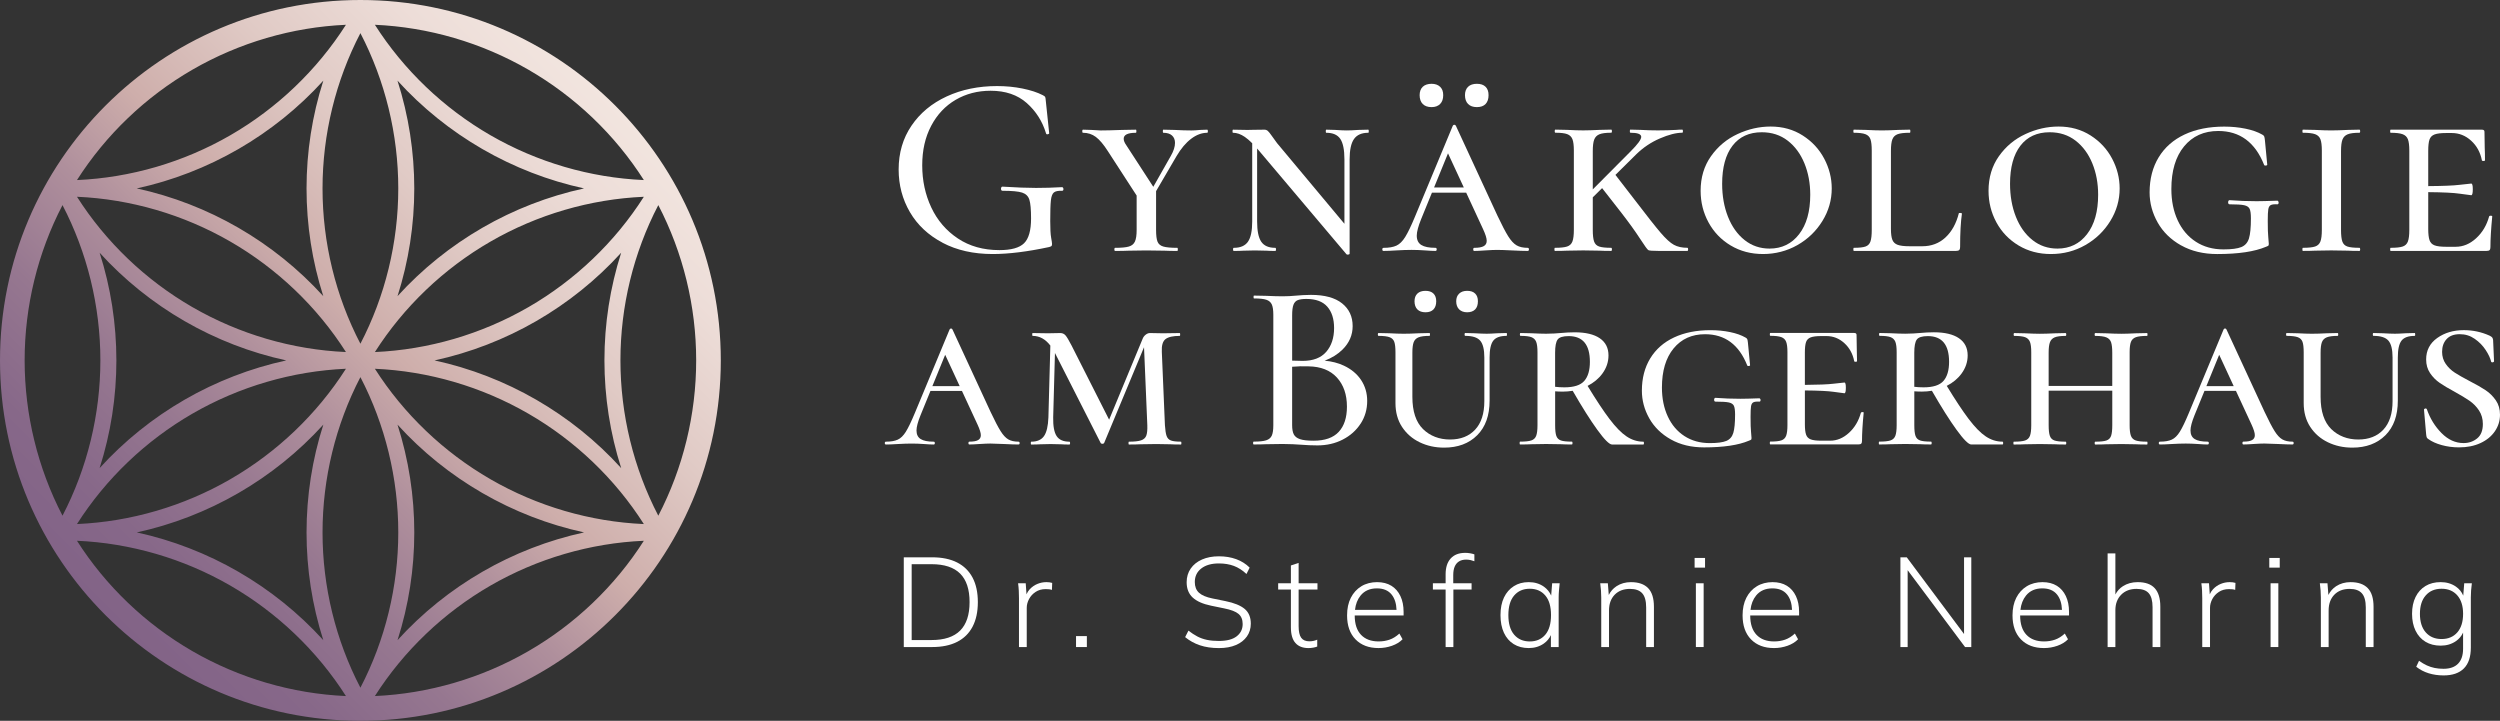 <?xml version="1.0" encoding="UTF-8"?>
<svg id="Ebene_2" xmlns="http://www.w3.org/2000/svg" xmlns:xlink="http://www.w3.org/1999/xlink" viewBox="0 0 1686.72 486.32">
  <rect x="0" y="0" width="1686.72" height="486.32" fill="#333333" stroke="none"/>
  <defs>
    <style>
      .cls-1 {
        fill: url(#Unbenannter_Verlauf);
      }

      .cls-2 {
        fill: #fff;
      }
    </style>
    <linearGradient id="Unbenannter_Verlauf" data-name="Unbenannter Verlauf" x1="71.22" y1="376.26" x2="415.1" y2="720.13" gradientTransform="translate(0 791.35) scale(1 -1)" gradientUnits="userSpaceOnUse">
      <stop offset="0" stop-color="#826387"/>
      <stop offset=".11" stop-color="#876889"/>
      <stop offset=".25" stop-color="#967790"/>
      <stop offset=".4" stop-color="#af8f9c"/>
      <stop offset=".54" stop-color="#ceaeab"/>
      <stop offset=".72" stop-color="#e0cac5"/>
      <stop offset=".89" stop-color="#edddd8"/>
      <stop offset="1" stop-color="#f2e5df"/>
    </linearGradient>
  </defs>
  <g id="V2">
    <g>
      <g>
        <path class="cls-2" d="M635.94,163.79c9.62,5.07,20.89,7.6,33.83,7.6,10.72,0,23.43-1.57,38.11-4.72.81-.23,1.34-.46,1.57-.7.23-.23.35-.7.35-1.4,0-.58-.21-1.98-.61-4.2-.41-2.21-.61-5.94-.61-11.19,0-6.64.14-11.3.44-13.99.29-2.68.96-4.46,2.01-5.33s2.91-1.25,5.59-1.14c.58,0,.87-.41.87-1.22,0-.23-.09-.49-.26-.79-.17-.29-.38-.44-.61-.44-6.06.35-11.95.52-17.66.52s-13.4-.29-22.73-.87c-.24,0-.44.15-.61.44s-.26.61-.26.96c0,.93.35,1.4,1.05,1.4,6.29,0,10.69.41,13.2,1.22,2.5.82,4.14,2.42,4.89,4.81.76,2.39,1.14,6.62,1.14,12.67,0,8.04-1.57,13.61-4.72,16.7-3.15,3.09-8.68,4.63-16.61,4.63-10.84,0-20.19-2.62-28.06-7.87-7.87-5.24-13.84-12.21-17.92-20.89-4.08-8.68-6.12-18.15-6.12-28.41s2.01-19.03,6.03-26.66,9.53-13.49,16.52-17.57c6.99-4.08,14.86-6.12,23.6-6.12,10.02,0,18.15,2.77,24.39,8.3,6.23,5.54,10.58,12.39,13.02,20.54.11.47.49.64,1.14.52.64-.12.96-.35.96-.7l-2.27-21.68c-.12-1.51-.26-2.45-.44-2.8-.17-.35-.73-.76-1.66-1.22-3.61-1.86-8.16-3.35-13.64-4.46-5.48-1.11-11.19-1.66-17.13-1.66-12.59,0-23.92,2.33-34,6.99s-18.01,11.25-23.78,19.76-8.65,18.36-8.65,29.54c0,10.49,2.53,20.08,7.6,28.76,5.07,8.68,12.41,15.56,22.03,20.63v.04Z"/>
        <path class="cls-2" d="M730.69,89.58c3.26,0,6.15.93,8.65,2.8,2.51,1.87,5.22,5.07,8.13,9.62l19.41,29.95v23.2c0,3.5-.38,6.09-1.14,7.78s-2.13,2.83-4.11,3.41c-1.98.58-5.07.87-9.27.87-.35,0-.52.35-.52,1.05s.17,1.05.52,1.05c3.85,0,6.88-.06,9.09-.17l11.89-.17,12.41.17c2.1.12,4.95.17,8.57.17.23,0,.35-.35.35-1.05s-.12-1.05-.35-1.05c-4.31,0-7.46-.29-9.44-.87s-3.29-1.69-3.93-3.32-.96-4.25-.96-7.87v-26.19l13.81-23.64c3.03-5.13,6.32-9.03,9.88-11.71,3.55-2.68,7.14-4.02,10.75-4.02.35,0,.52-.35.52-1.05s-.17-1.05-.52-1.05l-4.72.17c-2.33.23-4.26.35-5.77.35-3.38,0-7.17-.11-11.36-.35l-7.69-.17c-.23,0-.35.35-.35,1.05s.11,1.05.35,1.05c2.56,0,4.52.61,5.86,1.84,1.34,1.22,2.01,2.88,2.01,4.98,0,2.56-.93,5.48-2.8,8.74l-11.85,20.89-18.22-28.06c-1.17-1.63-1.75-3.09-1.75-4.37,0-2.68,2.74-4.02,8.22-4.02.23,0,.35-.35.35-1.05s-.12-1.05-.35-1.05l-9.44.17c-6.06.23-10.84.35-14.34.35-1.05,0-3.09-.11-6.12-.35l-5.77-.17c-.35,0-.52.35-.52,1.05s.17,1.05.52,1.05h0Z"/>
        <path class="cls-2" d="M831.92,89.58c2.56,0,5.22.93,7.95,2.8,1.51,1.03,3.17,2.46,4.98,4.27v52.73c0,6.41-.96,10.99-2.89,13.72-1.92,2.74-5.1,4.11-9.53,4.11-.35,0-.52.35-.52,1.05s.17,1.05.52,1.05c2.8,0,4.95-.06,6.47-.17l7.69-.17,7.87.17c1.4.12,3.38.17,5.94.17.35,0,.52-.35.52-1.05s-.17-1.05-.52-1.05c-4.43,0-7.58-1.37-9.44-4.11-1.87-2.74-2.8-7.31-2.8-13.72v-49.18c.46.52.92,1.06,1.4,1.63l58.92,69.75c.23.23.64.29,1.22.17s.87-.29.87-.52v-63.64c0-6.41.99-11.01,2.97-13.81s5.18-4.2,9.61-4.2c.23,0,.35-.35.35-1.05s-.12-1.05-.35-1.05l-6.64.17c-3.26.23-5.89.35-7.87.35-1.87,0-4.43-.11-7.69-.35l-6.12-.17c-.24,0-.35.35-.35,1.05s.11,1.05.35,1.05c4.43,0,7.57,1.37,9.44,4.11,1.86,2.74,2.8,7.37,2.8,13.9v43.4l-45.45-54.41c-1.98-2.68-3.21-4.37-3.67-5.07-1.05-1.51-1.9-2.56-2.54-3.15-.64-.58-1.43-.87-2.36-.87-3.38,0-5.83.03-7.34.09-1.52.06-2.86.09-4.02.09l-9.79-.17c-.23,0-.35.35-.35,1.05s.11,1.05.35,1.05l.02-.02Z"/>
        <path class="cls-2" d="M933.5,169.3c2.21,0,5.07-.11,8.57-.35,3.96-.23,7.4-.35,10.31-.35s5.83.12,9.09.35c3.03.24,5.36.35,6.99.35.58,0,.87-.35.87-1.05s-.29-1.05-.87-1.05c-4.31,0-7.49-.64-9.53-1.92s-3.06-3.38-3.06-6.29c0-2.56.99-6.29,2.97-11.19l7.28-17.83h23.09l11.41,24.65c1.63,3.5,2.45,6.12,2.45,7.87,0,1.63-.67,2.83-2.01,3.58-1.34.76-3.47,1.14-6.38,1.14-.47,0-.7.35-.7,1.05s.23,1.05.7,1.05c1.63,0,4.08-.11,7.34-.35,3.5-.23,6.18-.35,8.04-.35,2.1,0,5.48.12,10.14.35,4.66.24,8.16.35,10.49.35.58,0,.87-.35.87-1.05s-.29-1.05-.87-1.05c-3.03,0-5.51-.55-7.43-1.66-1.92-1.11-3.82-3.15-5.68-6.12-1.87-2.97-4.31-7.66-7.34-14.07l-27.97-60.49c-.24-.46-.58-.7-1.05-.7s-.82.24-1.05.7l-25.52,61.36c-2.56,6.18-4.75,10.72-6.56,13.64-1.81,2.91-3.79,4.87-5.94,5.86-2.16.99-5.04,1.49-8.65,1.49-.58,0-.87.35-.87,1.05s.29,1.05.87,1.05v-.02ZM987.6,126.46h-20.04l9.39-23,10.65,23Z"/>
        <path class="cls-2" d="M965.85,72.27c2.45,0,4.37-.7,5.77-2.1s2.1-3.38,2.1-5.94-.7-4.34-2.1-5.68-3.32-2.01-5.77-2.01-4.55.67-5.94,2.01c-1.4,1.34-2.1,3.23-2.1,5.68s.7,4.55,2.1,5.94c1.4,1.4,3.38,2.1,5.94,2.1Z"/>
        <path class="cls-2" d="M996.44,72.27c2.56,0,4.52-.7,5.86-2.1s2.01-3.38,2.01-5.94-.67-4.34-2.01-5.68-3.29-2.01-5.86-2.01-4.55.67-5.94,2.01c-1.4,1.34-2.1,3.23-2.1,5.68s.7,4.55,2.1,5.94c1.4,1.4,3.38,2.1,5.94,2.1Z"/>
        <path class="cls-2" d="M1060.9,162.91c-.64,1.69-1.84,2.83-3.58,3.41-1.75.58-4.49.87-8.22.87-.23,0-.35.35-.35,1.05s.12,1.05.35,1.05c3.5,0,6.23-.06,8.22-.17l10.84-.17,11.01.17c1.86.12,4.49.17,7.87.17.35,0,.52-.35.52-1.05s-.17-1.05-.52-1.05c-3.73,0-6.44-.29-8.13-.87-1.69-.58-2.83-1.72-3.41-3.41-.58-1.69-.87-4.28-.87-7.78v-21.99l6.29-6.22,13.29,17.02c5.13,6.64,9.23,12.36,12.32,17.13,3.09,4.78,4.95,7.34,5.59,7.69s2.83.52,6.56.52h19.76c.35,0,.52-.35.52-1.05s-.17-1.05-.52-1.05c-3.61,0-6.64-.67-9.09-2.01s-5.42-4.05-8.92-8.13c-3.5-4.08-9.38-11.54-17.66-22.38l-12.86-16.66,14.09-13.94c4.66-4.54,9.96-8.1,15.91-10.66,5.94-2.56,10.95-3.85,15.04-3.85.35,0,.52-.35.52-1.05s-.17-1.05-.52-1.05c-1.52,0-2.8.06-3.85.17-3.73.23-7.93.35-12.59.35-3.85,0-7.75-.11-11.71-.35l-6.82-.17c-.24,0-.35.35-.35,1.05s.11,1.05.35,1.05c4.89,0,7.34.93,7.34,2.8,0,1.75-2.39,5.01-7.17,9.79l-25.52,25.65v-25.83c0-3.5.32-6.09.96-7.78s1.81-2.88,3.5-3.58c1.69-.7,4.34-1.05,7.95-1.05.35,0,.52-.35.52-1.05s-.17-1.05-.52-1.05l-7.69.17c-4.66.23-8.39.35-11.19.35s-6.41-.11-10.84-.35l-7.87-.17c-.35,0-.52.35-.52,1.05s.17,1.05.52,1.05c3.61,0,6.26.32,7.95.96,1.69.64,2.86,1.78,3.5,3.41s.96,4.2.96,7.69v53.5c0,3.5-.32,6.09-.96,7.78v.02Z"/>
        <path class="cls-2" d="M1167.68,165.62c6.41,3.85,13.69,5.77,21.85,5.77s16.11-2.01,23.16-6.03,12.67-9.44,16.87-16.26,6.29-14.13,6.29-21.94c0-6.99-1.69-13.69-5.07-20.1s-8.22-11.63-14.51-15.65-13.52-6.03-21.68-6.03c-7.58,0-15.01,1.69-22.29,5.07-7.29,3.38-13.26,8.36-17.92,14.95-4.66,6.59-6.99,14.37-6.99,23.34,0,7.69,1.78,14.8,5.33,21.33,3.55,6.53,8.54,11.71,14.95,15.56h.01ZM1168.9,98.32c4.66-6.06,11.25-9.09,19.76-9.09,6.76,0,12.59,1.9,17.48,5.68,4.9,3.79,8.65,8.89,11.28,15.3,2.62,6.41,3.93,13.46,3.93,21.15,0,11.31-2.51,20.19-7.52,26.66s-11.66,9.7-19.93,9.7c-6.41,0-12.03-1.92-16.87-5.77-4.84-3.85-8.57-9.09-11.19-15.73s-3.93-14.04-3.93-22.2c0-11.07,2.33-19.64,6.99-25.7h0Z"/>
        <path class="cls-2" d="M1261.98,162.91c-.59,1.69-1.69,2.83-3.32,3.41-1.63.58-4.26.87-7.87.87-.23,0-.35.35-.35,1.05s.12,1.05.35,1.05h68.88c1.05,0,1.78-.2,2.19-.61.41-.41.61-1.08.61-2.01,0-9.44.41-16.96,1.22-22.55,0-.23-.35-.38-1.05-.44-.7-.06-1.05.03-1.05.26-1.75,6.88-4.75,12.3-9,16.26-4.26,3.96-9.47,5.94-15.65,5.94h-8.57c-3.61,0-6.29-.32-8.04-.96-1.75-.64-2.95-1.78-3.58-3.41-.64-1.63-.96-4.08-.96-7.34v-52.62c0-3.5.32-6.09.96-7.78s1.84-2.85,3.58-3.5c1.75-.64,4.49-.96,8.22-.96.23,0,.35-.35.35-1.05s-.12-1.05-.35-1.05l-7.69.17c-4.66.23-8.39.35-11.19.35-2.56,0-6.18-.11-10.84-.35l-8.04-.17c-.23,0-.35.35-.35,1.05s.12,1.05.35,1.05c3.5,0,6.09.32,7.78.96,1.69.64,2.82,1.78,3.41,3.41.58,1.63.87,4.2.87,7.69v53.5c0,3.5-.29,6.09-.87,7.78h0Z"/>
        <path class="cls-2" d="M1383.78,171.39c8.39,0,16.11-2.01,23.16-6.03s12.67-9.44,16.87-16.26,6.29-14.13,6.29-21.94c0-6.99-1.69-13.69-5.07-20.1s-8.22-11.63-14.51-15.65-13.52-6.03-21.68-6.03c-7.58,0-15.01,1.69-22.29,5.07-7.29,3.38-13.26,8.36-17.92,14.95-4.66,6.59-6.99,14.37-6.99,23.34,0,7.69,1.78,14.8,5.33,21.33,3.55,6.53,8.54,11.71,14.95,15.56,6.41,3.85,13.69,5.77,21.85,5.77h.01ZM1356.15,124.02c0-11.07,2.33-19.64,6.99-25.7s11.25-9.09,19.76-9.09c6.76,0,12.59,1.9,17.48,5.68,4.9,3.79,8.65,8.89,11.28,15.3,2.62,6.41,3.93,13.46,3.93,21.15,0,11.31-2.51,20.19-7.52,26.66s-11.66,9.7-19.93,9.7c-6.41,0-12.03-1.92-16.87-5.77-4.84-3.85-8.57-9.09-11.19-15.73s-3.93-14.04-3.93-22.2h0Z"/>
        <path class="cls-2" d="M1471.55,165.54c6.93,3.9,15.06,5.86,24.39,5.86,14.22,0,25.17-1.63,32.87-4.89.93-.35,1.49-.61,1.66-.79.17-.17.26-.61.26-1.31,0-.81-.12-2.27-.35-4.37-.24-2.1-.35-5.77-.35-11.01,0-3.73.11-6.32.35-7.78.23-1.46.79-2.42,1.66-2.88s2.36-.64,4.46-.52c.58,0,.87-.41.87-1.22,0-.23-.09-.49-.26-.79-.17-.29-.38-.44-.61-.44-6.53.23-11.19.35-13.99.35-6.18,0-12.3-.23-18.36-.7-.23,0-.44.15-.61.44s-.26.61-.26.96c0,.93.35,1.4,1.05,1.4,4.66,0,7.92.2,9.79.61,1.86.41,3.09,1.22,3.67,2.45.58,1.22.87,3.35.87,6.38,0,6.18-.44,10.69-1.31,13.55-.87,2.86-2.6,4.81-5.16,5.86s-6.59,1.57-12.06,1.57c-7.11,0-13.32-1.72-18.62-5.16s-9.38-8.24-12.24-14.42c-2.86-6.18-4.28-13.23-4.28-21.15,0-12.24,2.85-21.82,8.57-28.76,5.71-6.93,13.4-10.4,23.08-10.4,14.57,0,24.88,7.63,30.94,22.9.11.35.49.5,1.14.44.64-.06.96-.26.96-.61l-1.57-16.43c-.12-1.16-.26-2.01-.44-2.53-.17-.52-.61-.96-1.31-1.31-3.03-1.75-6.82-3.09-11.36-4.02-4.55-.93-9.33-1.4-14.34-1.4-10.26,0-19.17,1.78-26.75,5.33-7.58,3.56-13.4,8.68-17.48,15.38s-6.12,14.6-6.12,23.69c0,7.11,1.81,13.87,5.42,20.28s8.89,11.57,15.82,15.47v-.03Z"/>
        <path class="cls-2" d="M1565.55,162.91c-.64,1.69-1.83,2.83-3.58,3.41-1.75.58-4.49.87-8.22.87-.23,0-.35.35-.35,1.05s.11,1.05.35,1.05c3.5,0,6.23-.06,8.22-.17l10.84-.17,11.19.17c1.86.12,4.49.17,7.87.17.35,0,.52-.35.52-1.05s-.17-1.05-.52-1.05c-3.73,0-6.44-.29-8.13-.87-1.69-.58-2.83-1.72-3.41-3.41-.58-1.69-.87-4.28-.87-7.78v-53.15c0-3.5.32-6.09.96-7.78s1.81-2.88,3.5-3.58c1.69-.7,4.34-1.05,7.95-1.05.35,0,.52-.35.52-1.05s-.17-1.05-.52-1.05l-7.69.17c-4.66.23-8.45.35-11.36.35s-6.41-.11-10.84-.35l-8.22-.17c-.23,0-.35.35-.35,1.05s.11,1.05.35,1.05c3.73,0,6.47.32,8.22.96,1.75.64,2.94,1.78,3.58,3.41s.96,4.2.96,7.69v53.5c0,3.5-.32,6.09-.96,7.78h0Z"/>
        <path class="cls-2" d="M1624.59,162.91c-.64,1.69-1.81,2.83-3.5,3.41-1.69.58-4.4.87-8.13.87-.23,0-.35.35-.35,1.05s.12,1.05.35,1.05h64.68c1.05,0,1.75-.2,2.1-.61.35-.41.52-1.08.52-2.01,0-5.36.41-12.24,1.22-20.63,0-.35-.32-.52-.96-.52s-1.02.17-1.14.52c-1.63,5.94-4.55,10.84-8.74,14.69-4.2,3.85-8.8,5.77-13.81,5.77h-6.47c-3.5,0-6.09-.32-7.78-.96-1.69-.64-2.83-1.81-3.41-3.5-.58-1.69-.87-4.22-.87-7.6v-24.8c10.02.09,17.07.43,21.15,1.03,4.78.7,7.4,1.05,7.87,1.05.7,0,1.05-1.34,1.05-4.02s-.35-3.85-1.05-3.85c-.58,0-3.26.29-8.04.87-4.07.5-11.07.78-20.98.85v-23.76c0-3.5.29-6.06.87-7.69s1.72-2.77,3.41-3.41c1.69-.64,4.28-.96,7.78-.96h3.85c4.9,0,9.24,1.72,13.02,5.16,3.79,3.44,6.21,7.84,7.26,13.2,0,.35.35.52,1.05.52s1.05-.17,1.05-.52c0-3.38-.06-6.18-.17-8.39l-.17-10.84c0-.93-.58-1.4-1.75-1.4h-61.54c-.23,0-.35.35-.35,1.05s.12,1.05.35,1.05c3.61,0,6.29.32,8.04.96,1.75.64,2.94,1.78,3.58,3.41s.96,4.2.96,7.69v53.5c0,3.5-.32,6.09-.96,7.78h.01Z"/>
        <path class="cls-2" d="M687.93,298.95c0-.64-.27-.96-.8-.96-2.79,0-5.06-.51-6.83-1.53s-3.51-2.89-5.22-5.63c-1.72-2.73-3.97-7.05-6.75-12.94l-25.72-55.62c-.22-.43-.54-.64-.96-.64s-.75.22-.96.64l-23.47,56.43c-2.36,5.68-4.37,9.86-6.03,12.54-1.66,2.68-3.48,4.48-5.47,5.38-1.98.91-4.64,1.37-7.96,1.37-.53,0-.8.32-.8.96s.27.96.8.96c2.03,0,4.66-.11,7.88-.32,3.64-.21,6.8-.32,9.49-.32s5.36.11,8.36.32c2.79.22,4.93.32,6.43.32.54,0,.8-.32.8-.96s-.27-.96-.8-.96c-3.97,0-6.89-.59-8.76-1.77-1.88-1.18-2.81-3.11-2.81-5.79,0-2.36.91-5.79,2.73-10.29l6.7-16.4h21.23l10.5,22.67c1.5,3.22,2.25,5.63,2.25,7.23,0,1.5-.62,2.6-1.85,3.29-1.23.7-3.19,1.05-5.87,1.05-.43,0-.64.32-.64.96s.21.96.64.96c1.5,0,3.75-.11,6.75-.32,3.22-.21,5.68-.32,7.39-.32,1.93,0,5.04.11,9.32.32,4.29.22,7.5.32,9.65.32.54,0,.8-.32.8-.96h-.02ZM629.06,260.52l8.64-21.15,9.79,21.15h-18.43Z"/>
        <path class="cls-2" d="M796.73,297.98c-3.11,0-5.36-.27-6.75-.8-1.39-.53-2.36-1.55-2.89-3.05-.54-1.5-.91-3.91-1.13-7.23l-2.09-49.51c-.22-4.29.62-7.15,2.49-8.6s5.06-2.17,9.57-2.17c.21,0,.32-.32.32-.96s-.11-.96-.32-.96l-11.25.16-8.84-.16c-.96,0-1.93.38-2.89,1.13s-1.66,1.72-2.09,2.89l-22.55,54.43-25.36-50.09c-1.82-3.54-3.19-5.81-4.1-6.83s-2.06-1.53-3.46-1.53l-8.36.16-10.29-.16c-.22,0-.32.32-.32.96s.11.96.32.96c4.62,0,8.59,2.18,11.92,6.53l-1.31,48.45c-.22,5.9-1.21,10.1-2.97,12.62-1.77,2.52-4.64,3.78-8.6,3.78-.22,0-.32.32-.32.96s.11.96.32.96c2.57,0,4.55-.05,5.95-.16l7.07-.16,7.23.16c1.29.11,3.11.16,5.47.16.32,0,.48-.32.48-.96s-.16-.96-.48-.96c-4.07,0-6.94-1.26-8.6-3.78s-2.44-6.72-2.33-12.62l1.19-43.44,30.8,60.64c.21.43.64.64,1.29.64.53,0,.91-.21,1.13-.64l26.88-64.54,2.22,52.64c.11,3.22-.14,5.57-.72,7.07-.59,1.5-1.77,2.55-3.54,3.14-1.77.59-4.48.88-8.12.88-.22,0-.32.32-.32.96s.11.96.32.96c3.22,0,5.73-.05,7.56-.16l10.93-.16,9.49.16c1.71.11,4.07.16,7.07.16.21,0,.32-.32.32-.96s-.11-.96-.32-.96h-.02Z"/>
        <path class="cls-2" d="M918.01,285.84c2.95-4.55,4.42-9.67,4.42-15.35,0-5.25-1.37-9.94-4.1-14.07-2.73-4.12-6.62-7.37-11.65-9.73-3.87-1.81-8.19-2.92-12.95-3.34,4.87-1.85,8.92-4.37,12.14-7.59,4.5-4.5,6.75-9.75,6.75-15.75,0-6.43-2.39-11.55-7.15-15.35-4.77-3.8-11.76-5.71-20.98-5.71-1.93,0-3.72.06-5.38.16-1.66.11-3.08.22-4.26.32-3.32.32-6.49.48-9.49.48-2.79,0-6.54-.11-11.25-.32l-8.04-.16c-.22,0-.32.32-.32.96s.11.96.32.96c3.75,0,6.51.3,8.28.88,1.77.59,3,1.64,3.7,3.13.7,1.5,1.05,3.86,1.05,7.07v74.43c0,3.22-.35,5.57-1.05,7.07s-1.96,2.55-3.78,3.14-4.61.88-8.36.88c-.32,0-.48.32-.48.96s.16.96.48.96c3.43,0,6.16-.05,8.2-.16l11.25-.16c2.57,0,4.88.06,6.91.16,2.03.11,3.8.21,5.31.32,4.07.32,7.82.48,11.25.48,6.32,0,12.03-1.31,17.12-3.94,5.09-2.62,9.11-6.21,12.06-10.77v.04ZM872.68,205.63c.59-1.55,1.55-2.6,2.89-3.14,1.34-.53,3.29-.8,5.87-.8,6.32,0,11.01,1.74,14.07,5.22,3.05,3.48,4.58,8.28,4.58,14.39,0,6.65-1.77,12-5.3,16.08-3.54,4.07-8.84,6.11-15.92,6.11-2.18,0-4.55-.06-7.07-.18v-30.53c0-3.22.29-5.6.88-7.15h0ZM903.22,291.39c-3.7,3.97-9.35,5.95-16.96,5.95-4.07,0-7.13-.35-9.16-1.04-2.04-.7-3.43-1.77-4.18-3.22-.75-1.45-1.13-3.51-1.13-6.19v-39.44c3.67-.32,7.37-.42,11.09-.27,8.25.11,14.63,2.63,19.13,7.56s6.75,11.47,6.75,19.61c0,7.39-1.85,13.08-5.55,17.04h0Z"/>
        <path class="cls-2" d="M984.5,198.07c-1.34,1.23-2.01,2.97-2.01,5.22s.67,4.18,2.01,5.47,3.14,1.93,5.39,1.93,4.15-.64,5.39-1.93c1.23-1.29,1.85-3.11,1.85-5.47s-.62-3.99-1.85-5.22-3.03-1.85-5.39-1.85-4.05.62-5.39,1.85Z"/>
        <path class="cls-2" d="M961.76,196.22c-2.36,0-4.18.62-5.47,1.85-1.29,1.23-1.93,2.97-1.93,5.22s.64,4.18,1.93,5.47,3.11,1.93,5.47,1.93,4.15-.64,5.39-1.93c1.23-1.29,1.85-3.11,1.85-5.47s-.62-3.99-1.85-5.22-3.03-1.85-5.39-1.85Z"/>
        <path class="cls-2" d="M1016.73,225.64c0-.64-.11-.96-.32-.96l-6.11.16c-3.22.22-5.63.32-7.23.32-2.04,0-4.77-.11-8.2-.32l-6.27-.16c-.32,0-.48.32-.48.96s.16.96.48.96c4.82,0,8.17,1.07,10.05,3.22,1.87,2.14,2.81,5.95,2.81,11.41v29.42c0,8.36-2.06,14.77-6.19,19.21-4.13,4.45-9.78,6.67-16.96,6.67s-13.48-2.36-18.25-7.07-7.15-11.95-7.15-21.7v-29.74c0-3.22.29-5.6.88-7.15s1.69-2.65,3.29-3.29c1.61-.64,4.07-.97,7.4-.97.21,0,.32-.32.32-.96s-.11-.96-.32-.96l-7.23.16c-4.07.22-7.5.32-10.29.32-2.47,0-5.63-.11-9.48-.32l-7.4-.16c-.32,0-.48.32-.48.96s.16.96.48.96c3.32,0,5.79.3,7.4.88,1.61.59,2.68,1.64,3.22,3.14.53,1.5.8,3.86.8,7.07v34.24c0,6.22,1.47,11.57,4.42,16.08,2.95,4.5,6.91,7.96,11.9,10.37,4.98,2.41,10.47,3.62,16.48,3.62,9.32,0,16.77-2.79,22.35-8.36,5.57-5.57,8.36-13.34,8.36-23.31v-29.1c0-5.47.83-9.27,2.49-11.41s4.63-3.22,8.92-3.22c.21,0,.32-.32.32-.96h-.01Z"/>
        <path class="cls-2" d="M1054.35,264.22c2.32,0,4.56-.19,6.72-.56,6.38,11.07,11.92,19.84,16.59,26.28,4.82,6.65,8.14,9.97,9.97,9.97h21.06c.32,0,.48-.32.48-.96s-.16-.96-.48-.96c-3.97,0-7.72-1.18-11.25-3.54-3.54-2.36-7.39-6.3-11.57-11.82-4.02-5.31-8.95-12.75-14.75-22.28,4.16-2.13,7.51-4.91,10.01-8.34,2.73-3.75,4.1-7.82,4.1-12.22,0-5.04-1.96-8.89-5.87-11.57s-9.57-4.02-16.96-4.02c-2.89,0-6.06.16-9.48.48-1.18.11-2.6.22-4.26.32-1.66.11-3.51.16-5.55.16-2.47,0-5.73-.11-9.81-.32l-7.39-.16c-.32,0-.48.32-.48.96s.16.96.48.96c3.32,0,5.76.3,7.31.88,1.55.59,2.62,1.64,3.22,3.14.59,1.5.88,3.86.88,7.07v49.19c0,3.22-.3,5.6-.88,7.15-.59,1.55-1.69,2.6-3.29,3.13-1.61.54-4.13.8-7.56.8-.22,0-.32.32-.32.96s.1.96.32.96c3.22,0,5.73-.05,7.56-.16l9.97-.16,10.29.16c1.71.11,4.07.16,7.07.16.32,0,.48-.32.48-.96s-.16-.96-.48-.96c-3.43,0-5.9-.27-7.39-.8-1.5-.53-2.52-1.55-3.06-3.05s-.8-3.91-.8-7.23v-22.86c1.58.13,3.28.19,5.14.19h-.02ZM1050.89,229.1c1.13-1.55,3.62-2.33,7.48-2.33,9.54,0,14.31,5.79,14.31,17.36,0,5.68-1.26,9.97-3.78,12.86-2.52,2.89-6.99,4.34-13.42,4.34-2.32,0-4.4-.13-6.27-.37v-22.94c0-4.39.56-7.37,1.69-8.92h0Z"/>
        <path class="cls-2" d="M1179.95,297.34c.86-.32,1.37-.56,1.53-.72s.24-.56.24-1.21c0-.75-.11-2.09-.32-4.02-.22-1.93-.32-5.31-.32-10.13,0-3.43.1-5.81.32-7.15.21-1.34.72-2.22,1.53-2.65.8-.43,2.17-.59,4.1-.48.54,0,.8-.37.8-1.13,0-.21-.08-.45-.24-.72s-.35-.4-.56-.4c-6,.22-10.29.32-12.86.32-5.68,0-11.31-.21-16.88-.64-.22,0-.4.14-.56.4-.16.27-.24.56-.24.88,0,.86.32,1.29.96,1.29,4.29,0,7.29.19,9,.56,1.71.38,2.84,1.13,3.38,2.25.53,1.13.8,3.08.8,5.87,0,5.68-.4,9.83-1.21,12.46-.8,2.63-2.39,4.42-4.74,5.39-2.36.96-6.06,1.45-11.09,1.45-6.54,0-12.24-1.58-17.12-4.74s-8.63-7.58-11.25-13.26c-2.63-5.68-3.94-12.16-3.94-19.45,0-11.25,2.63-20.07,7.88-26.44s12.32-9.57,21.22-9.57c13.4,0,22.88,7.02,28.45,21.06.1.32.45.46,1.04.4.59-.05.88-.24.88-.56l-1.45-15.11c-.11-1.07-.24-1.85-.4-2.33-.16-.48-.56-.88-1.21-1.21-2.79-1.61-6.27-2.84-10.45-3.7-4.18-.86-8.58-1.29-13.18-1.29-9.43,0-17.63,1.64-24.6,4.9-6.97,3.27-12.33,7.99-16.08,14.15s-5.63,13.42-5.63,21.78c0,6.54,1.66,12.76,4.98,18.65,3.32,5.9,8.17,10.64,14.55,14.23,6.37,3.59,13.85,5.38,22.43,5.38,13.07,0,23.15-1.5,30.22-4.5h.02Z"/>
        <path class="cls-2" d="M1256.55,278.05c-.59,0-.94.16-1.04.48-1.5,5.47-4.18,9.97-8.04,13.5-3.86,3.54-8.09,5.3-12.7,5.3h-5.95c-3.22,0-5.6-.29-7.15-.88s-2.6-1.66-3.13-3.22c-.54-1.55-.8-3.88-.8-6.99v-22.81c9.21.08,15.7.39,19.45.94,4.39.64,6.8.96,7.23.96.64,0,.96-1.23.96-3.7s-.32-3.54-.96-3.54c-.54,0-3,.27-7.4.8-3.74.46-10.18.72-19.29.79v-21.85c0-3.22.27-5.57.8-7.07s1.58-2.54,3.13-3.14c1.55-.59,3.94-.88,7.15-.88h3.54c4.5,0,8.49,1.58,11.98,4.74,3.48,3.16,5.71,7.21,6.67,12.14,0,.32.32.48.96.48s.96-.16.96-.48c0-3.11-.06-5.68-.16-7.72l-.16-9.97c0-.86-.54-1.29-1.61-1.29h-56.59c-.22,0-.32.32-.32.96s.1.96.32.96c3.32,0,5.79.3,7.4.88,1.61.59,2.71,1.64,3.29,3.14.59,1.5.88,3.86.88,7.07v49.19c0,3.22-.3,5.6-.88,7.15-.59,1.55-1.66,2.6-3.22,3.13-1.56.54-4.05.8-7.48.8-.22,0-.32.32-.32.96s.1.96.32.96h59.48c.96,0,1.61-.19,1.93-.56.32-.37.48-.99.48-1.85,0-4.93.37-11.25,1.13-18.97,0-.32-.3-.48-.88-.48l.02.07Z"/>
        <path class="cls-2" d="M1351.02,297.98c-3.97,0-7.72-1.18-11.25-3.54-3.54-2.36-7.39-6.3-11.57-11.82-4.02-5.31-8.95-12.75-14.75-22.28,4.16-2.13,7.51-4.91,10.01-8.34,2.73-3.75,4.1-7.82,4.1-12.22,0-5.04-1.96-8.89-5.87-11.57s-9.57-4.02-16.96-4.02c-2.89,0-6.06.16-9.48.48-1.18.11-2.6.22-4.26.32-1.66.11-3.51.16-5.55.16-2.47,0-5.73-.11-9.81-.32l-7.39-.16c-.32,0-.48.32-.48.96s.16.96.48.96c3.32,0,5.76.3,7.31.88,1.55.59,2.62,1.64,3.22,3.14.59,1.5.88,3.86.88,7.07v49.19c0,3.22-.3,5.6-.88,7.15-.59,1.55-1.69,2.6-3.29,3.13-1.61.54-4.13.8-7.56.8-.22,0-.32.32-.32.96s.1.96.32.96c3.22,0,5.73-.05,7.56-.16l9.97-.16,10.29.16c1.71.11,4.07.16,7.07.16.32,0,.48-.32.48-.96s-.16-.96-.48-.96c-3.43,0-5.9-.27-7.39-.8-1.5-.53-2.52-1.55-3.06-3.05s-.8-3.91-.8-7.23v-22.86c1.58.13,3.28.19,5.14.19,2.32,0,4.56-.19,6.72-.56,6.38,11.07,11.92,19.84,16.59,26.28,4.82,6.65,8.14,9.97,9.97,9.97h21.06c.32,0,.48-.32.48-.96s-.16-.96-.48-.96h-.02ZM1291.54,260.96v-22.94c0-4.39.56-7.37,1.69-8.92,1.13-1.55,3.62-2.33,7.48-2.33,9.54,0,14.31,5.79,14.31,17.36,0,5.68-1.26,9.97-3.78,12.86-2.52,2.89-6.99,4.34-13.42,4.34-2.32,0-4.4-.13-6.27-.37h0Z"/>
        <path class="cls-2" d="M1441.02,299.75c1.82.11,4.34.16,7.56.16.21,0,.32-.32.32-.96s-.11-.96-.32-.96c-3.43,0-5.95-.27-7.56-.8-1.61-.53-2.71-1.58-3.3-3.13-.59-1.55-.88-3.94-.88-7.15v-49.19c0-3.22.29-5.57.88-7.07s1.69-2.54,3.3-3.14c1.61-.59,4.12-.88,7.56-.88.21,0,.32-.32.32-.96s-.11-.96-.32-.96l-7.56.16c-4.07.22-7.34.32-9.81.32-2.79,0-6.22-.11-10.29-.32l-7.23-.16c-.32,0-.48.32-.48.96s.16.96.48.96c3.32,0,5.79.32,7.4.97,1.61.64,2.68,1.74,3.22,3.29.53,1.56.8,3.94.8,7.15v22.35h-42.92v-22.35c0-3.22.29-5.6.88-7.15s1.66-2.65,3.22-3.29c1.55-.64,3.99-.97,7.31-.97.32,0,.48-.32.48-.96s-.16-.96-.48-.96l-7.07.16c-4.29.22-7.72.32-10.29.32s-5.9-.11-9.97-.32l-7.23-.16c-.32,0-.48.32-.48.96s.16.96.48.96c3.32,0,5.76.3,7.31.88,1.55.59,2.62,1.64,3.22,3.14.59,1.5.88,3.86.88,7.07v49.19c0,3.22-.3,5.6-.88,7.15-.59,1.55-1.69,2.6-3.29,3.13-1.61.54-4.13.8-7.56.8-.22,0-.32.32-.32.96s.1.96.32.96c3.22,0,5.73-.05,7.56-.16l9.97-.16,10.13.16c1.71.11,4.12.16,7.23.16.32,0,.48-.32.48-.96s-.16-.96-.48-.96c-3.43,0-5.92-.27-7.48-.8-1.55-.53-2.6-1.58-3.13-3.13-.54-1.55-.8-3.94-.8-7.15v-23.31h42.92v23.31c0,3.22-.27,5.6-.8,7.15-.54,1.55-1.58,2.6-3.14,3.13-1.56.54-4.05.8-7.48.8-.32,0-.48.32-.48.96s.16.96.48.96c3.11,0,5.52-.05,7.23-.16l10.29-.16,9.81.16h-.01Z"/>
        <path class="cls-2" d="M1546.68,297.98c-2.79,0-5.06-.51-6.83-1.53-1.77-1.02-3.51-2.89-5.22-5.63-1.72-2.73-3.97-7.05-6.75-12.94l-25.72-55.62c-.22-.43-.54-.64-.96-.64s-.75.22-.96.64l-23.47,56.43c-2.36,5.68-4.37,9.86-6.03,12.54s-3.48,4.48-5.47,5.38c-1.98.91-4.64,1.37-7.96,1.37-.53,0-.8.32-.8.96s.27.96.8.96c2.03,0,4.66-.11,7.88-.32,3.64-.21,6.8-.32,9.49-.32s5.36.11,8.36.32c2.79.22,4.93.32,6.43.32.54,0,.8-.32.8-.96s-.27-.96-.8-.96c-3.97,0-6.89-.59-8.76-1.77-1.88-1.18-2.81-3.11-2.81-5.79,0-2.36.91-5.79,2.73-10.29l6.7-16.4h21.23l10.5,22.67c1.5,3.22,2.25,5.63,2.25,7.23,0,1.5-.62,2.6-1.85,3.29-1.23.7-3.19,1.05-5.87,1.05-.43,0-.64.32-.64.96s.21.96.64.96c1.5,0,3.75-.11,6.75-.32,3.22-.21,5.68-.32,7.39-.32,1.93,0,5.04.11,9.32.32,4.29.22,7.5.32,9.65.32.54,0,.8-.32.8-.96s-.27-.96-.8-.96h-.02ZM1488.62,260.52l8.64-21.15,9.79,21.15h-18.43Z"/>
        <path class="cls-2" d="M1629.5,225.64c0-.64-.11-.96-.32-.96l-6.11.16c-3.22.22-5.63.32-7.23.32-2.04,0-4.77-.11-8.2-.32l-6.27-.16c-.32,0-.48.32-.48.96s.16.96.48.96c4.82,0,8.17,1.07,10.05,3.22,1.87,2.14,2.81,5.95,2.81,11.41v29.42c0,8.36-2.06,14.77-6.19,19.21-4.13,4.45-9.78,6.67-16.96,6.67s-13.48-2.36-18.25-7.07-7.15-11.95-7.15-21.7v-29.74c0-3.22.29-5.6.88-7.15s1.69-2.65,3.29-3.29c1.61-.64,4.07-.97,7.4-.97.21,0,.32-.32.32-.96s-.11-.96-.32-.96l-7.23.16c-4.07.22-7.5.32-10.29.32-2.47,0-5.63-.11-9.48-.32l-7.4-.16c-.32,0-.48.32-.48.96s.16.96.48.96c3.32,0,5.79.3,7.4.88,1.61.59,2.68,1.64,3.22,3.14.53,1.5.8,3.86.8,7.07v34.24c0,6.22,1.47,11.57,4.42,16.08,2.95,4.5,6.91,7.96,11.9,10.37,4.98,2.41,10.47,3.62,16.48,3.62,9.32,0,16.77-2.79,22.35-8.36s8.36-13.34,8.36-23.31v-29.1c0-5.47.83-9.27,2.49-11.41s4.63-3.22,8.92-3.22c.21,0,.32-.32.32-.96h-.01Z"/>
        <path class="cls-2" d="M1683.9,270.09c-1.88-2.73-4.18-5.01-6.91-6.83-2.73-1.82-6.3-3.86-10.69-6.11-4.29-2.25-7.64-4.15-10.05-5.71-2.41-1.55-4.45-3.51-6.11-5.87s-2.49-5.09-2.49-8.2c0-3.54,1.02-6.4,3.05-8.6s4.98-3.3,8.84-3.3,7.13,1.05,10.13,3.14c3,2.09,5.47,4.61,7.4,7.56s3.16,5.6,3.7,7.96c.21.32.59.43,1.13.32.53-.1.8-.37.8-.8l-.64-14.31c-.11-.75-.32-1.31-.64-1.69-.32-.37-.91-.78-1.77-1.21-5.47-2.46-11.25-3.7-17.36-3.7-6.97,0-12.94,1.77-17.92,5.3-4.98,3.54-7.48,8.36-7.48,14.47,0,3.54.88,6.62,2.65,9.24,1.77,2.63,3.94,4.82,6.51,6.59,2.57,1.77,5.95,3.78,10.13,6.03,4.07,2.25,7.4,4.26,9.97,6.03s4.71,3.97,6.43,6.59c1.71,2.63,2.57,5.65,2.57,9.08,0,4.4-1.29,7.64-3.86,9.73-2.57,2.09-5.63,3.14-9.16,3.14-5.47,0-10.42-2.25-14.87-6.75s-7.74-9.86-9.89-16.08c-.22-.43-.59-.59-1.13-.48-.54.11-.8.38-.8.8l1.45,16.56c.1.96.24,1.66.4,2.09.16.43.51.8,1.04,1.13,2.36,1.72,5.39,3.08,9.08,4.1,3.7,1.02,7.58,1.53,11.65,1.53,5.47,0,10.29-.96,14.47-2.89,4.18-1.93,7.42-4.58,9.73-7.96,2.3-3.38,3.46-7.1,3.46-11.17,0-3.75-.94-6.99-2.81-9.73h0Z"/>
        <path class="cls-2" d="M645.75,379.49c-4.58-2.32-10.19-3.48-16.83-3.48h-19.15v60.54h19.15c6.64,0,12.25-1.16,16.83-3.48s8.06-5.74,10.43-10.26,3.56-10.05,3.56-16.57-1.19-12.04-3.56-16.53c-2.38-4.49-5.85-7.9-10.43-10.22ZM647.81,425.43c-4.24,4.27-10.68,6.4-19.32,6.4h-13.4v-51.18h13.4c8.64,0,15.08,2.12,19.32,6.36s6.35,10.65,6.35,19.24-2.12,14.93-6.35,19.19h0Z"/>
        <path class="cls-2" d="M705.95,392.76c-2.06,0-4.07.4-6.01,1.2-1.95.8-3.66,1.99-5.15,3.56-.93.98-1.66,2.15-2.23,3.45l-.52-7.44h-5.15c.23,1.66.39,3.34.47,5.02.09,1.69.13,3.36.13,5.02v32.98h5.24v-26.45c0-2,.52-3.98,1.55-5.93,1.03-1.94,2.5-3.55,4.42-4.81s4.16-1.89,6.74-1.89c.8,0,1.55.03,2.23.09.69.06,1.37.2,2.06.43l.17-4.72c-.57-.17-1.19-.3-1.85-.39s-1.36-.13-2.1-.13h0Z"/>
        <rect class="cls-2" x="725.99" y="429.17" width="7.3" height="7.39"/>
        <path class="cls-2" d="M839.78,410.84c-2.75-2.32-7.07-4.08-12.97-5.28l-8.84-1.8c-4.18-.86-7.2-2.15-9.06-3.87s-2.79-4.12-2.79-7.21c0-3.83,1.46-6.88,4.38-9.15,2.92-2.26,6.87-3.39,11.85-3.39,3.78,0,7.16.56,10.13,1.67,2.98,1.12,5.81,2.93,8.5,5.45l2.15-4.29c-2.52-2.52-5.54-4.42-9.06-5.71-3.52-1.29-7.43-1.93-11.72-1.93s-8.07.72-11.34,2.15c-3.26,1.43-5.81,3.46-7.64,6.1-1.83,2.63-2.75,5.73-2.75,9.27,0,4.35,1.36,7.79,4.08,10.3,2.72,2.52,6.86,4.35,12.41,5.5l8.76,1.8c4.64.92,7.89,2.16,9.75,3.74s2.79,3.85,2.79,6.83c0,3.44-1.35,6.2-4.04,8.29-2.69,2.09-6.7,3.13-12.02,3.13-2.98,0-5.64-.24-7.99-.73s-4.51-1.25-6.48-2.28-3.99-2.35-6.05-3.95l-2.23,4.38c2.92,2.4,6.24,4.24,9.96,5.5,3.72,1.26,8.01,1.89,12.88,1.89,4.41,0,8.21-.69,11.42-2.06,3.21-1.37,5.68-3.31,7.43-5.8s2.62-5.37,2.62-8.63c0-4.29-1.37-7.6-4.12-9.92h-.01Z"/>
        <path class="cls-2" d="M876.19,379.79l-5.24,1.72v12.02h-8.59v4.21h8.59v25.51c0,4.75,1.02,8.27,3.05,10.56,2.03,2.29,4.97,3.44,8.8,3.44,1.09,0,2.18-.1,3.26-.3,1.09-.2,1.98-.44,2.66-.73v-4.64c-.63.29-1.39.54-2.28.77-.89.23-1.9.34-3.05.34-2.52,0-4.35-.8-5.5-2.41-1.15-1.6-1.72-4.21-1.72-7.81v-24.73h12.71v-4.21h-12.71v-13.74h.02Z"/>
        <path class="cls-2" d="M938.74,395.21c-2.63-1.63-5.87-2.45-9.7-2.45s-7.53.93-10.56,2.79c-3.04,1.86-5.4,4.45-7.09,7.77s-2.53,7.27-2.53,11.85c0,6.93,1.9,12.34,5.71,16.23,3.81,3.89,8.97,5.84,15.5,5.84,3.15,0,6.18-.52,9.1-1.55,2.92-1.03,5.29-2.49,7.13-4.38l-2.15-3.86c-2.12,1.95-4.32,3.32-6.61,4.12s-4.75,1.2-7.39,1.2c-5.1,0-9.06-1.49-11.89-4.47s-4.25-7.33-4.25-13.05h32.98v-2.4c0-4.12-.72-7.69-2.15-10.69-1.43-3.01-3.46-5.32-6.1-6.96h0ZM917.96,401.82c2.63-3.23,6.3-4.85,10.99-4.85,4.41,0,7.73,1.39,9.96,4.17,2.06,2.56,3.15,6.02,3.32,10.35h-28.03c.43-3.87,1.68-7.1,3.76-9.66h0Z"/>
        <path class="cls-2" d="M988.56,373.01c-4.24,0-7.5,1.26-9.79,3.78s-3.43,6.07-3.43,10.65v6.1h-8.59v4.21h8.59v38.82h5.24v-38.82h12.28v-4.21h-12.37v-5.5c0-2.35.33-4.28.99-5.8.66-1.52,1.63-2.68,2.92-3.48s2.88-1.2,4.77-1.2c1.09,0,2.12.11,3.09.34.97.23,1.8.49,2.49.77v-4.64c-.75-.29-1.69-.53-2.83-.73-1.15-.2-2.26-.3-3.35-.3h-.01Z"/>
        <path class="cls-2" d="M1046.56,401.84c-1.06-2.42-2.68-4.42-4.87-5.99-2.89-2.06-6.31-3.09-10.26-3.09s-7.19.9-10.05,2.71c-2.86,1.8-5.08,4.35-6.66,7.64-1.57,3.29-2.36,7.26-2.36,11.89s.77,8.62,2.32,11.94c1.55,3.32,3.75,5.87,6.61,7.64,2.86,1.78,6.24,2.66,10.13,2.66s7.28-1.02,10.18-3.05c2.12-1.49,3.71-3.4,4.77-5.71v8.07h5.24v-33.41c0-1.55.07-3.12.21-4.72s.3-3.23.47-4.9h-5.07l-.66,8.31h0ZM1042.59,428.23c-2.58,3.03-6.07,4.55-10.48,4.55s-7.92-1.52-10.52-4.55c-2.61-3.03-3.91-7.44-3.91-13.23s1.3-10.19,3.91-13.23c2.6-3.03,6.11-4.55,10.52-4.55s7.9,1.52,10.48,4.55c2.58,3.03,3.86,7.44,3.86,13.23s-1.29,10.19-3.86,13.23Z"/>
        <path class="cls-2" d="M1100.43,392.76c-3.72,0-6.99.92-9.79,2.75-2.23,1.46-3.97,3.43-5.22,5.91l-.62-7.88h-5.15c.23,1.66.4,3.29.52,4.9.11,1.6.17,3.18.17,4.72v33.41h5.24v-24.65c0-4.47,1.27-8.01,3.82-10.65,2.55-2.63,6-3.95,10.35-3.95,3.72,0,6.47.99,8.24,2.96,1.77,1.98,2.66,5.17,2.66,9.58v26.71h5.24v-27.14c0-5.72-1.3-9.93-3.91-12.62s-6.46-4.04-11.55-4.04h0Z"/>
        <rect class="cls-2" x="1143.33" y="376.44" width="7.04" height="6.53"/>
        <rect class="cls-2" x="1144.19" y="393.53" width="5.24" height="43.02"/>
        <path class="cls-2" d="M1205.58,395.21c-2.63-1.63-5.87-2.45-9.7-2.45s-7.53.93-10.56,2.79c-3.04,1.86-5.4,4.45-7.09,7.77s-2.53,7.27-2.53,11.85c0,6.93,1.9,12.34,5.71,16.23,3.81,3.89,8.97,5.84,15.5,5.84,3.15,0,6.18-.52,9.1-1.55,2.92-1.03,5.29-2.49,7.13-4.38l-2.15-3.86c-2.12,1.95-4.32,3.32-6.61,4.12s-4.75,1.2-7.39,1.2c-5.1,0-9.06-1.49-11.89-4.47s-4.25-7.33-4.25-13.05h32.98v-2.4c0-4.12-.72-7.69-2.15-10.69-1.43-3.01-3.46-5.32-6.1-6.96h0ZM1184.8,401.82c2.63-3.23,6.3-4.85,10.99-4.85,4.41,0,7.73,1.39,9.96,4.17,2.06,2.56,3.15,6.02,3.32,10.35h-28.03c.43-3.87,1.68-7.1,3.76-9.66h0Z"/>
        <polygon class="cls-2" points="1325.12 427.76 1286.47 376.01 1282.18 376.01 1282.18 436.56 1287.07 436.56 1287.07 384.7 1325.8 436.56 1330.01 436.56 1330.01 376.01 1325.12 376.01 1325.12 427.76"/>
        <path class="cls-2" d="M1387.7,395.21c-2.63-1.63-5.87-2.45-9.7-2.45s-7.53.93-10.56,2.79c-3.04,1.86-5.4,4.45-7.09,7.77s-2.53,7.27-2.53,11.85c0,6.93,1.9,12.34,5.71,16.23,3.81,3.89,8.97,5.84,15.5,5.84,3.15,0,6.18-.52,9.1-1.55,2.92-1.03,5.29-2.49,7.13-4.38l-2.15-3.86c-2.12,1.95-4.32,3.32-6.61,4.12s-4.75,1.2-7.39,1.2c-5.1,0-9.06-1.49-11.89-4.47s-4.25-7.33-4.25-13.05h32.98v-2.4c0-4.12-.72-7.69-2.15-10.69-1.43-3.01-3.46-5.32-6.1-6.96h0ZM1366.92,401.82c2.63-3.23,6.3-4.85,10.99-4.85,4.41,0,7.73,1.39,9.96,4.17,2.06,2.56,3.15,6.02,3.32,10.35h-28.03c.43-3.87,1.68-7.1,3.76-9.66h0Z"/>
        <path class="cls-2" d="M1442.25,392.76c-3.78,0-7.1.92-9.96,2.75-2.16,1.39-3.85,3.25-5.07,5.58v-27.73h-5.24v63.2h5.24v-24.82c0-4.35,1.3-7.84,3.91-10.48,2.6-2.63,6.05-3.95,10.35-3.95,3.78,0,6.53.97,8.24,2.92,1.72,1.95,2.58,5.1,2.58,9.45v26.88h5.24v-27.31c0-5.5-1.25-9.62-3.74-12.37s-6.34-4.12-11.55-4.12h0Z"/>
        <path class="cls-2" d="M1504.29,392.76c-2.06,0-4.07.4-6.01,1.2-1.95.8-3.66,1.99-5.15,3.56-.93.98-1.66,2.15-2.23,3.45l-.52-7.44h-5.15c.23,1.66.39,3.34.47,5.02.09,1.69.13,3.36.13,5.02v32.98h5.24v-26.45c0-2,.52-3.98,1.55-5.93,1.03-1.94,2.5-3.55,4.42-4.81s4.16-1.89,6.74-1.89c.8,0,1.55.03,2.23.09.69.06,1.37.2,2.06.43l.17-4.72c-.57-.17-1.19-.3-1.85-.39s-1.36-.13-2.1-.13h0Z"/>
        <rect class="cls-2" x="1531.07" y="376.44" width="7.04" height="6.53"/>
        <rect class="cls-2" x="1531.93" y="393.53" width="5.24" height="43.02"/>
        <path class="cls-2" d="M1585.95,392.76c-3.72,0-6.99.92-9.79,2.75-2.23,1.46-3.97,3.43-5.22,5.91l-.62-7.88h-5.15c.23,1.66.4,3.29.52,4.9.11,1.6.17,3.18.17,4.72v33.41h5.24v-24.65c0-4.47,1.27-8.01,3.82-10.65,2.55-2.63,6-3.95,10.35-3.95,3.72,0,6.47.99,8.24,2.96,1.77,1.98,2.66,5.17,2.66,9.58v26.71h5.24v-27.14c0-5.72-1.3-9.93-3.91-12.62s-6.46-4.04-11.55-4.04h0Z"/>
        <path class="cls-2" d="M1661.93,401.88c-1.06-2.5-2.7-4.53-4.93-6.08-2.92-2.03-6.35-3.05-10.3-3.05s-7.37.87-10.26,2.62-5.12,4.22-6.7,7.43c-1.57,3.21-2.36,6.99-2.36,11.34s.79,8.14,2.36,11.38c1.57,3.23,3.81,5.73,6.7,7.47,2.89,1.75,6.31,2.62,10.26,2.62s7.39-1.02,10.3-3.05c2.15-1.49,3.75-3.42,4.81-5.76v10.95c0,4.35-1.12,7.69-3.35,10-2.23,2.32-5.53,3.48-9.88,3.48-2.12,0-4.09-.19-5.93-.56-1.83-.37-3.59-.94-5.28-1.72-1.69-.77-3.45-1.82-5.28-3.13l-1.89,4.04c2.46,1.95,5.25,3.41,8.37,4.38,3.12.97,6.48,1.46,10.09,1.46,6.01,0,10.58-1.58,13.7-4.72,3.12-3.15,4.68-7.81,4.68-14v-33.84c0-1.55.06-3.12.17-4.72s.29-3.23.52-4.9h-5.15l-.65,8.35h0ZM1657.91,426.68c-2.61,2.98-6.14,4.47-10.61,4.47s-8.02-1.49-10.65-4.47-3.95-7.16-3.95-12.54,1.32-9.48,3.95-12.45c2.63-2.98,6.18-4.47,10.65-4.47s8,1.49,10.61,4.47c2.6,2.98,3.91,7.13,3.91,12.45s-1.3,9.56-3.91,12.54Z"/>
      </g>
      <path class="cls-1" d="M243.16,0C108.87,0,0,108.87,0,243.16s108.87,243.16,243.16,243.16,243.16-108.87,243.16-243.16S377.45,0,243.16,0h0ZM356.47,47c31.58,18.23,58.47,43.95,77.93,74.49-36.18-1.58-71.9-12.01-103.48-30.24-31.58-18.23-58.49-43.96-77.99-74.53,36.22,1.6,71.96,12.04,103.54,30.28ZM356.47,207.25c-31.58,18.23-67.32,28.67-103.54,30.28,19.5-30.57,46.41-56.3,77.99-74.53s67.3-28.66,103.48-30.24c-19.46,30.55-46.35,56.26-77.93,74.5h0ZM419.1,170.51c-15.07,47.14-15.06,98.16.02,145.34-33.3-36.65-77.51-62.16-125.94-72.68,48.41-10.51,92.62-36.02,125.91-72.65h.01ZM268.2,199.81c15.09-47.16,15.08-98.21-.03-145.41,33.31,36.67,77.51,62.2,125.88,72.72-48.36,10.52-92.54,36.04-125.85,72.69ZM243.16,22.36c16.72,32.17,25.55,68.34,25.55,104.81s-8.83,72.61-25.55,104.74c-16.72-32.12-25.55-68.27-25.55-104.74s8.83-72.64,25.55-104.81ZM155.41,323.33c-31.58,18.23-67.3,28.66-103.48,30.24,19.46-30.55,46.35-56.26,77.93-74.5,31.58-18.23,67.32-28.67,103.54-30.28-19.5,30.57-46.41,56.3-77.99,74.53h0ZM218.15,286.49c-15.1,47.19-15.11,98.24-.03,145.41-33.31-36.65-77.49-62.17-125.85-72.69,48.37-10.52,92.57-36.05,125.88-72.72ZM67.2,315.85c15.09-47.17,15.1-98.2.02-145.33,33.3,36.63,77.5,62.14,125.91,72.65-48.42,10.52-92.64,36.03-125.94,72.68h0ZM129.86,207.25c-31.58-18.23-58.47-43.95-77.93-74.5,36.18,1.58,71.9,12.01,103.48,30.24,31.58,18.23,58.49,43.96,77.99,74.53-36.22-1.6-71.96-12.04-103.54-30.28h0ZM92.27,127.12c48.37-10.52,92.57-36.05,125.88-72.72-15.1,47.19-15.11,98.24-.03,145.41-33.31-36.65-77.49-62.17-125.85-72.69ZM129.86,47c31.58-18.23,67.32-28.67,103.54-30.28-19.5,30.57-46.41,56.3-77.99,74.53-31.58,18.23-67.3,28.66-103.48,30.24,19.46-30.54,46.35-56.26,77.93-74.49ZM16.62,243.13c0-36.47,8.83-72.61,25.55-104.74,16.72,32.13,25.55,68.27,25.55,104.74s-8.83,72.64-25.55,104.81c-16.72-32.17-25.55-68.34-25.55-104.81ZM129.86,439.34c-31.58-18.23-58.47-43.95-77.93-74.49,36.18,1.58,71.9,12.01,103.48,30.24,31.58,18.23,58.49,43.96,77.99,74.53-36.22-1.6-71.96-12.04-103.54-30.28h0ZM217.61,359.25c0-36.47,8.83-72.64,25.55-104.81,16.72,32.17,25.55,68.34,25.55,104.81s-8.83,72.61-25.55,104.74c-16.72-32.13-25.55-68.27-25.55-104.74ZM268.18,286.49c33.31,36.67,77.5,62.2,125.88,72.72-48.36,10.52-92.54,36.04-125.85,72.69,15.09-47.16,15.08-98.21-.03-145.41ZM356.47,439.34c-31.58,18.23-67.32,28.67-103.54,30.28,19.5-30.57,46.41-56.3,77.99-74.53,31.58-18.23,67.3-28.66,103.48-30.24-19.46,30.54-46.35,56.26-77.93,74.49h0ZM330.92,323.33c-31.58-18.23-58.49-43.96-77.99-74.53,36.22,1.6,71.96,12.04,103.54,30.28,31.58,18.23,58.47,43.95,77.93,74.5-36.18-1.58-71.9-12.01-103.48-30.24h0ZM418.6,243.13c0-36.47,8.83-72.61,25.55-104.74,16.72,32.13,25.55,68.27,25.55,104.74s-8.83,72.64-25.55,104.81c-16.72-32.17-25.55-68.34-25.55-104.81Z"/>
    </g>
  </g>
</svg>